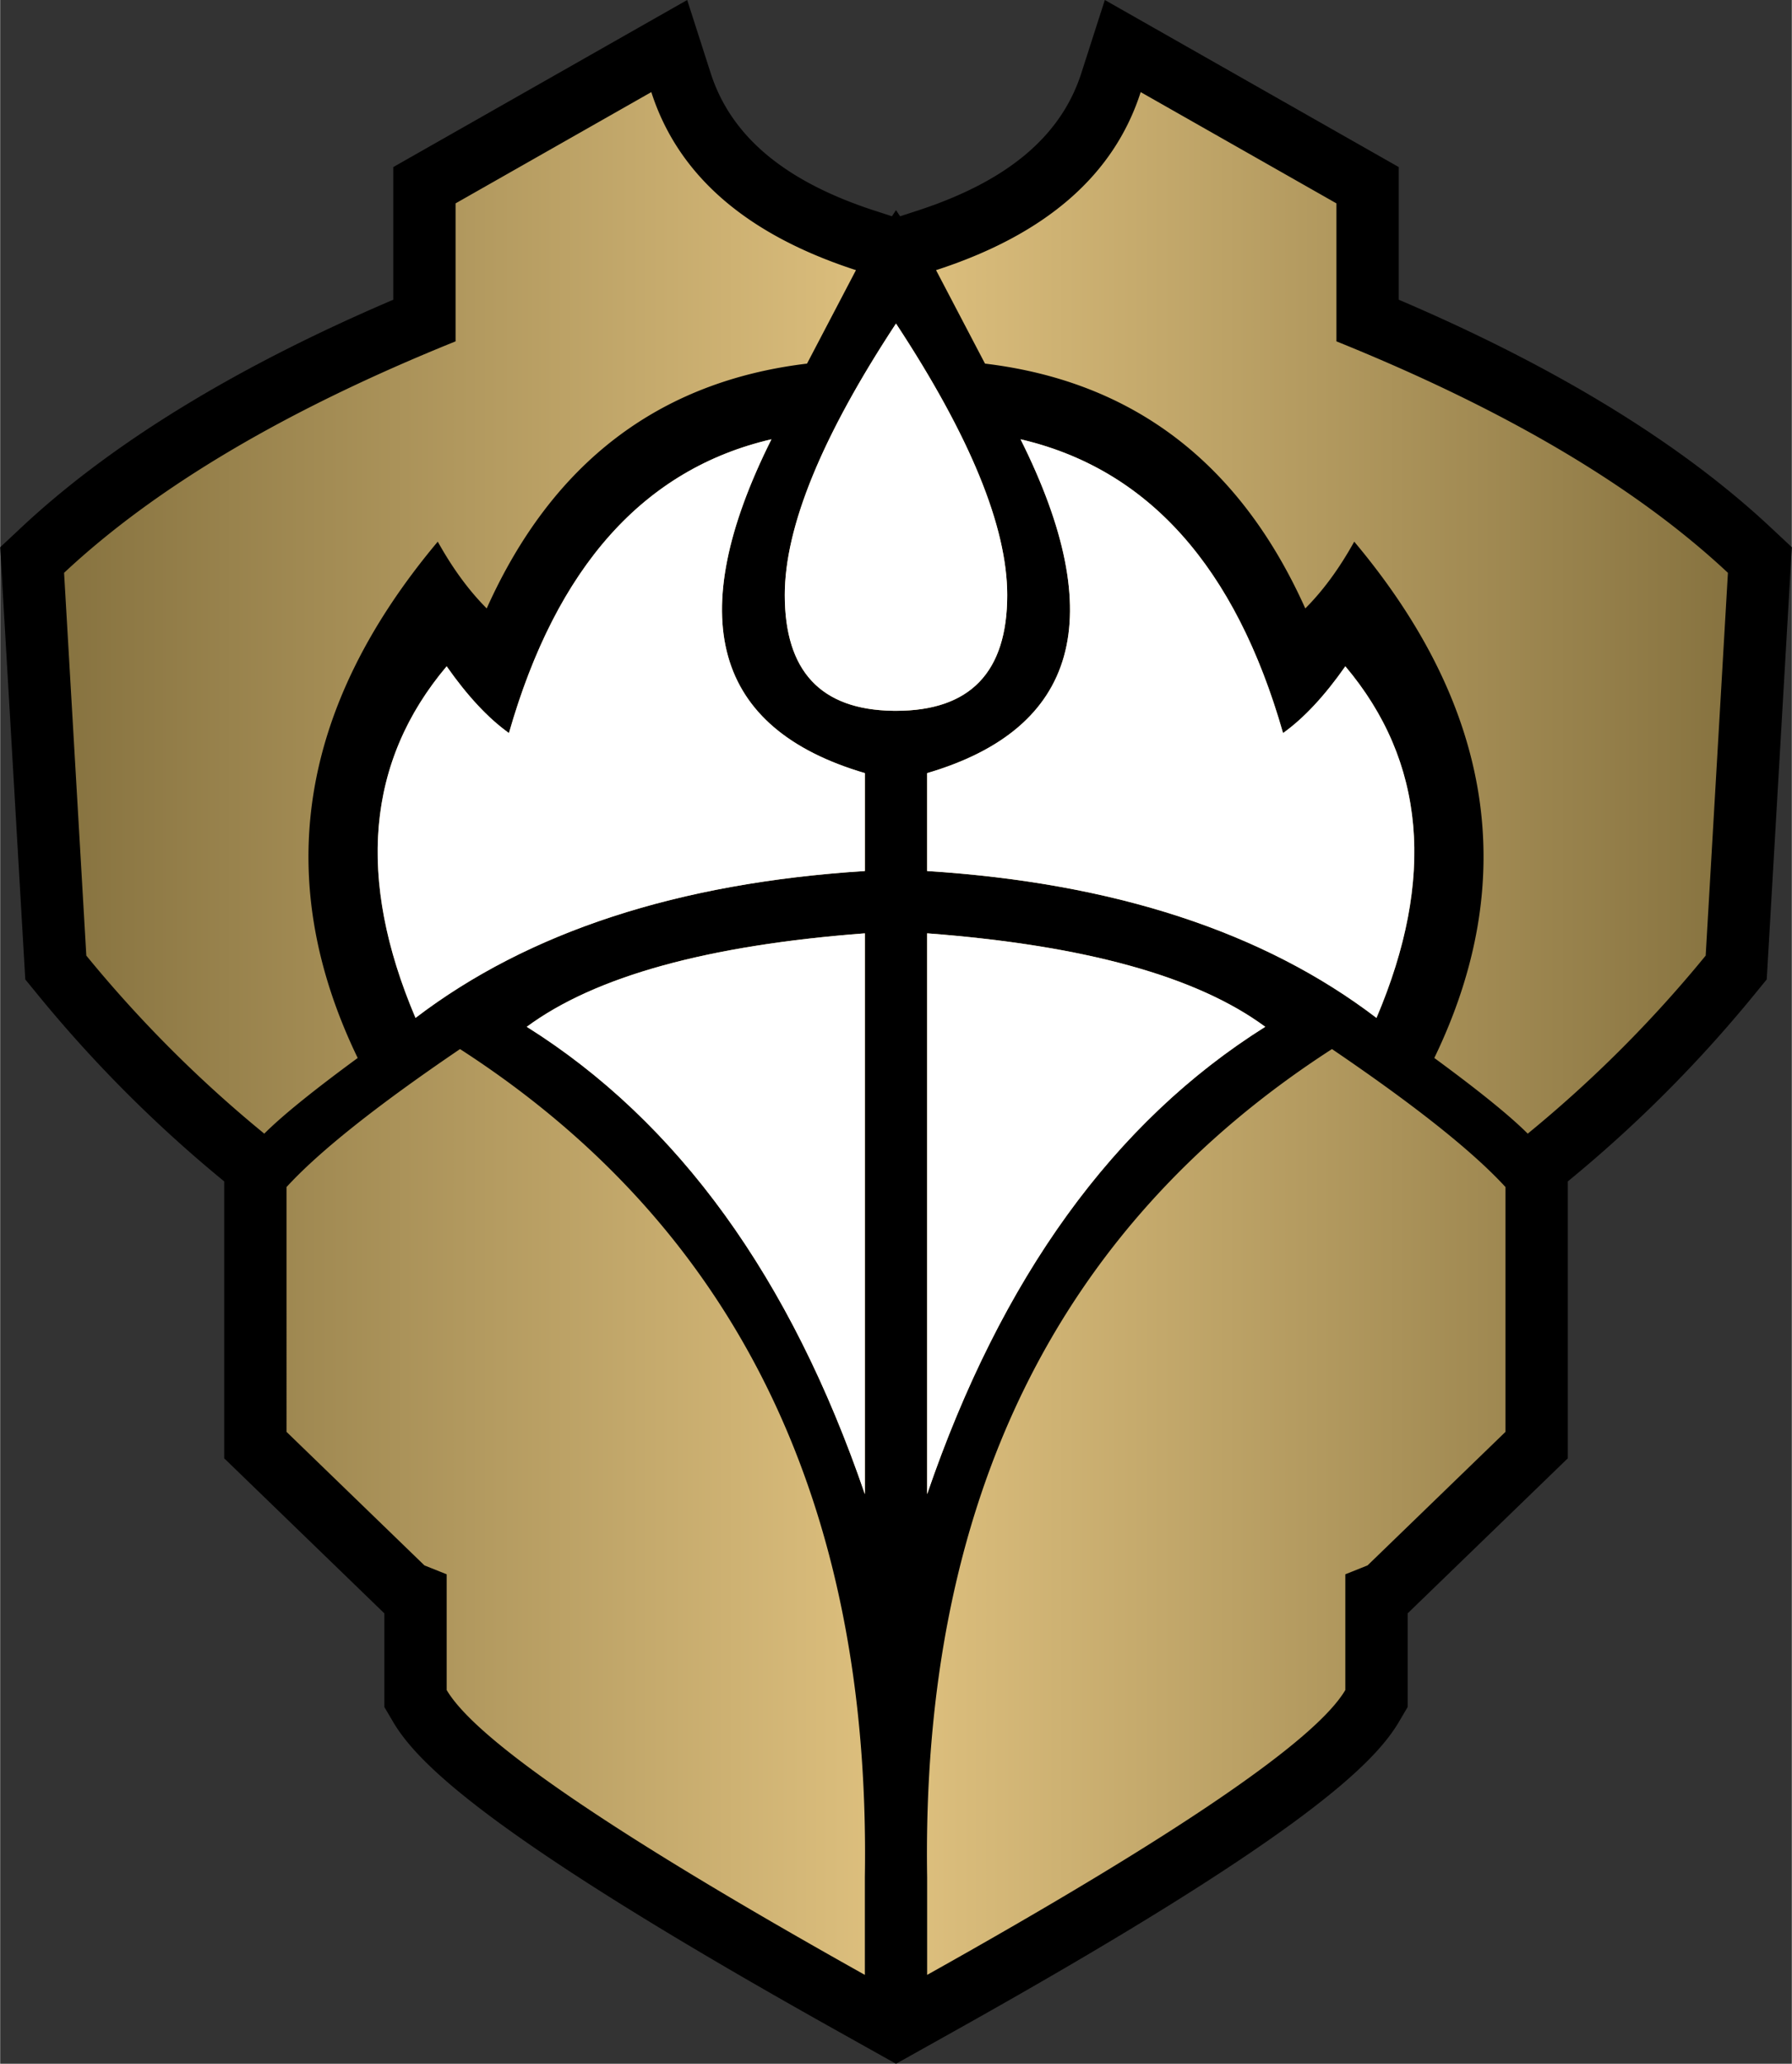<?xml version="1.0" encoding="utf-8"?><!DOCTYPE svg PUBLIC "-//W3C//DTD SVG 1.1//EN" "http://www.w3.org/Graphics/SVG/1.1/DTD/svg11.dtd"><svg xmlns="http://www.w3.org/2000/svg" width="20.85" height="24" viewBox="-16.069 37.917 450.482 518.637"><rect x="-16.069" y="37.917" width="450.482" height="518.637" fill="#333333" stroke="none"/><path d="M201.332 552.167l-7.64-4.274c-86.563-48.433-104.791-66.762-111-77.318l-2.164-3.678v-23.533l-40.269-38.97v-69.585a333.462 333.462 0 01-46.795-46.821l-3.218-3.935-6.314-108.607 5.365-5.019c22.583-21.127 53.994-40.34 93.469-57.186V79.907l73.906-41.99 5.898 18.352c5.122 15.936 18.654 27.265 41.371 34.633l4.213 1.366 1.02-1.55 1.02 1.55 4.214-1.367c22.717-7.368 36.249-18.697 41.371-34.633l5.898-18.352 73.905 41.99v33.333c39.477 16.847 70.887 36.061 93.468 57.187l5.364 5.019-6.313 108.605-3.218 3.935a333.576 333.576 0 01-46.795 46.822v69.586l-40.271 38.969v23.534l-2.163 3.679c-6.21 10.556-24.438 28.884-110.999 77.317l-7.641 4.274-7.84 4.387-7.842-4.386z"/><linearGradient id="akoa" gradientUnits="userSpaceOnUse" x1="0" y1="297.64" x2="418.343" y2="297.64"><stop offset="0" stop-color="#877340"/><stop offset=".5" stop-color="#dfc17f"/><stop offset="1" stop-color="#877340"/></linearGradient><path fill="url(#akoa)" d="M99.552 301.554c69.352 44.745 103.282 114.094 101.791 208.055v24.608c-62.641-35.048-97.689-58.911-105.146-71.588v-29.084l-5.593-2.236-34.676-33.558V336.23c8.202-8.948 22.743-20.506 43.625-34.676h-.001zm219.24 0c20.879 14.17 35.42 25.728 43.625 34.676v61.521l-34.68 33.558-5.592 2.236v29.084c-7.457 12.677-42.506 36.54-105.145 71.588v-24.608c-1.492-93.96 32.438-163.312 101.789-208.055h.003zm-117.449-29.083v140.94c-18.642-54.437-46.981-93.587-85.011-117.45 17.152-12.677 45.487-20.506 85.01-23.488l.001-.002zm15.66 0c39.521 2.984 67.859 10.813 85.01 23.49-38.031 23.863-66.368 63.014-85.01 117.45v-140.94zM147.651 61.063c6.711 20.88 23.863 35.794 51.454 44.743l-12.304 23.488c-37.285 4.477-64.131 24.982-80.537 61.523-4.475-4.475-8.575-10.067-12.305-16.78-35.048 41.762-41.759 85.012-20.133 129.756-11.187 8.201-19.016 14.542-23.49 19.015a317.19 317.19 0 01-44.743-44.74L0 181.869c23.117-21.626 55.928-41.015 98.434-58.167V89.026l49.217-27.963zm123.042 0l49.219 27.963v34.676c42.504 17.152 75.316 36.541 98.432 58.167l-5.592 96.197a317.242 317.242 0 01-44.742 44.741c-4.475-4.473-12.305-10.812-23.49-19.015 21.625-44.744 14.914-87.994-20.135-129.755-3.727 6.713-7.83 12.306-12.305 16.78-16.405-36.541-43.249-57.047-80.533-61.523l-12.306-23.488c27.591-8.949 44.743-23.863 51.454-44.743h-.002zm-92.84 87.249c-22.371 44.742-14.542 72.705 23.49 83.891v24.608c-46.981 2.984-84.639 15.288-112.977 36.914-14.914-35.048-12.304-64.505 7.831-88.367 5.221 7.456 10.441 13.051 15.66 16.779 11.931-41.76 33.93-66.368 65.996-73.825zm62.639 0c32.066 7.456 54.066 32.064 65.996 73.825 5.221-3.729 10.441-9.321 15.66-16.779 20.133 23.862 22.744 53.319 7.83 88.367-28.338-21.626-65.996-33.93-112.975-36.914v-24.606c38.03-11.188 45.862-39.151 23.489-83.893zm-32.137 68.227c-18.098-.283-27.146-9.975-27.146-29.077 0-17.152 9.321-39.896 27.963-68.233 18.642 28.337 27.964 51.081 27.964 68.233 0 19.388-9.322 29.083-27.964 29.083l-.817-.006z"/><path fill="#FFF" d="M201.343 272.471v140.94c-18.642-54.437-46.981-93.587-85.011-117.45 17.152-12.677 45.487-20.506 85.01-23.488l.001-.002zm15.66 0c39.521 2.984 67.859 10.813 85.01 23.49-38.031 23.863-66.368 63.014-85.01 117.45v-140.94zm-39.15-124.159c-22.371 44.742-14.542 72.705 23.49 83.891v24.608c-46.981 2.984-84.639 15.288-112.977 36.914-14.914-35.048-12.304-64.505 7.831-88.367 5.221 7.456 10.441 13.051 15.66 16.779 11.931-41.76 33.93-66.368 65.996-73.825zm62.639 0c32.066 7.456 54.066 32.064 65.996 73.825 5.221-3.729 10.441-9.321 15.66-16.779 20.133 23.862 22.744 53.319 7.83 88.367-28.338-21.626-65.996-33.93-112.975-36.914v-24.606c38.03-11.188 45.862-39.151 23.489-83.893zm-32.137 68.227c-18.098-.283-27.146-9.975-27.146-29.077 0-17.152 9.321-39.896 27.963-68.233 18.642 28.337 27.964 51.081 27.964 68.233 0 19.388-9.322 29.083-27.964 29.083l-.817-.006z"/></svg>
